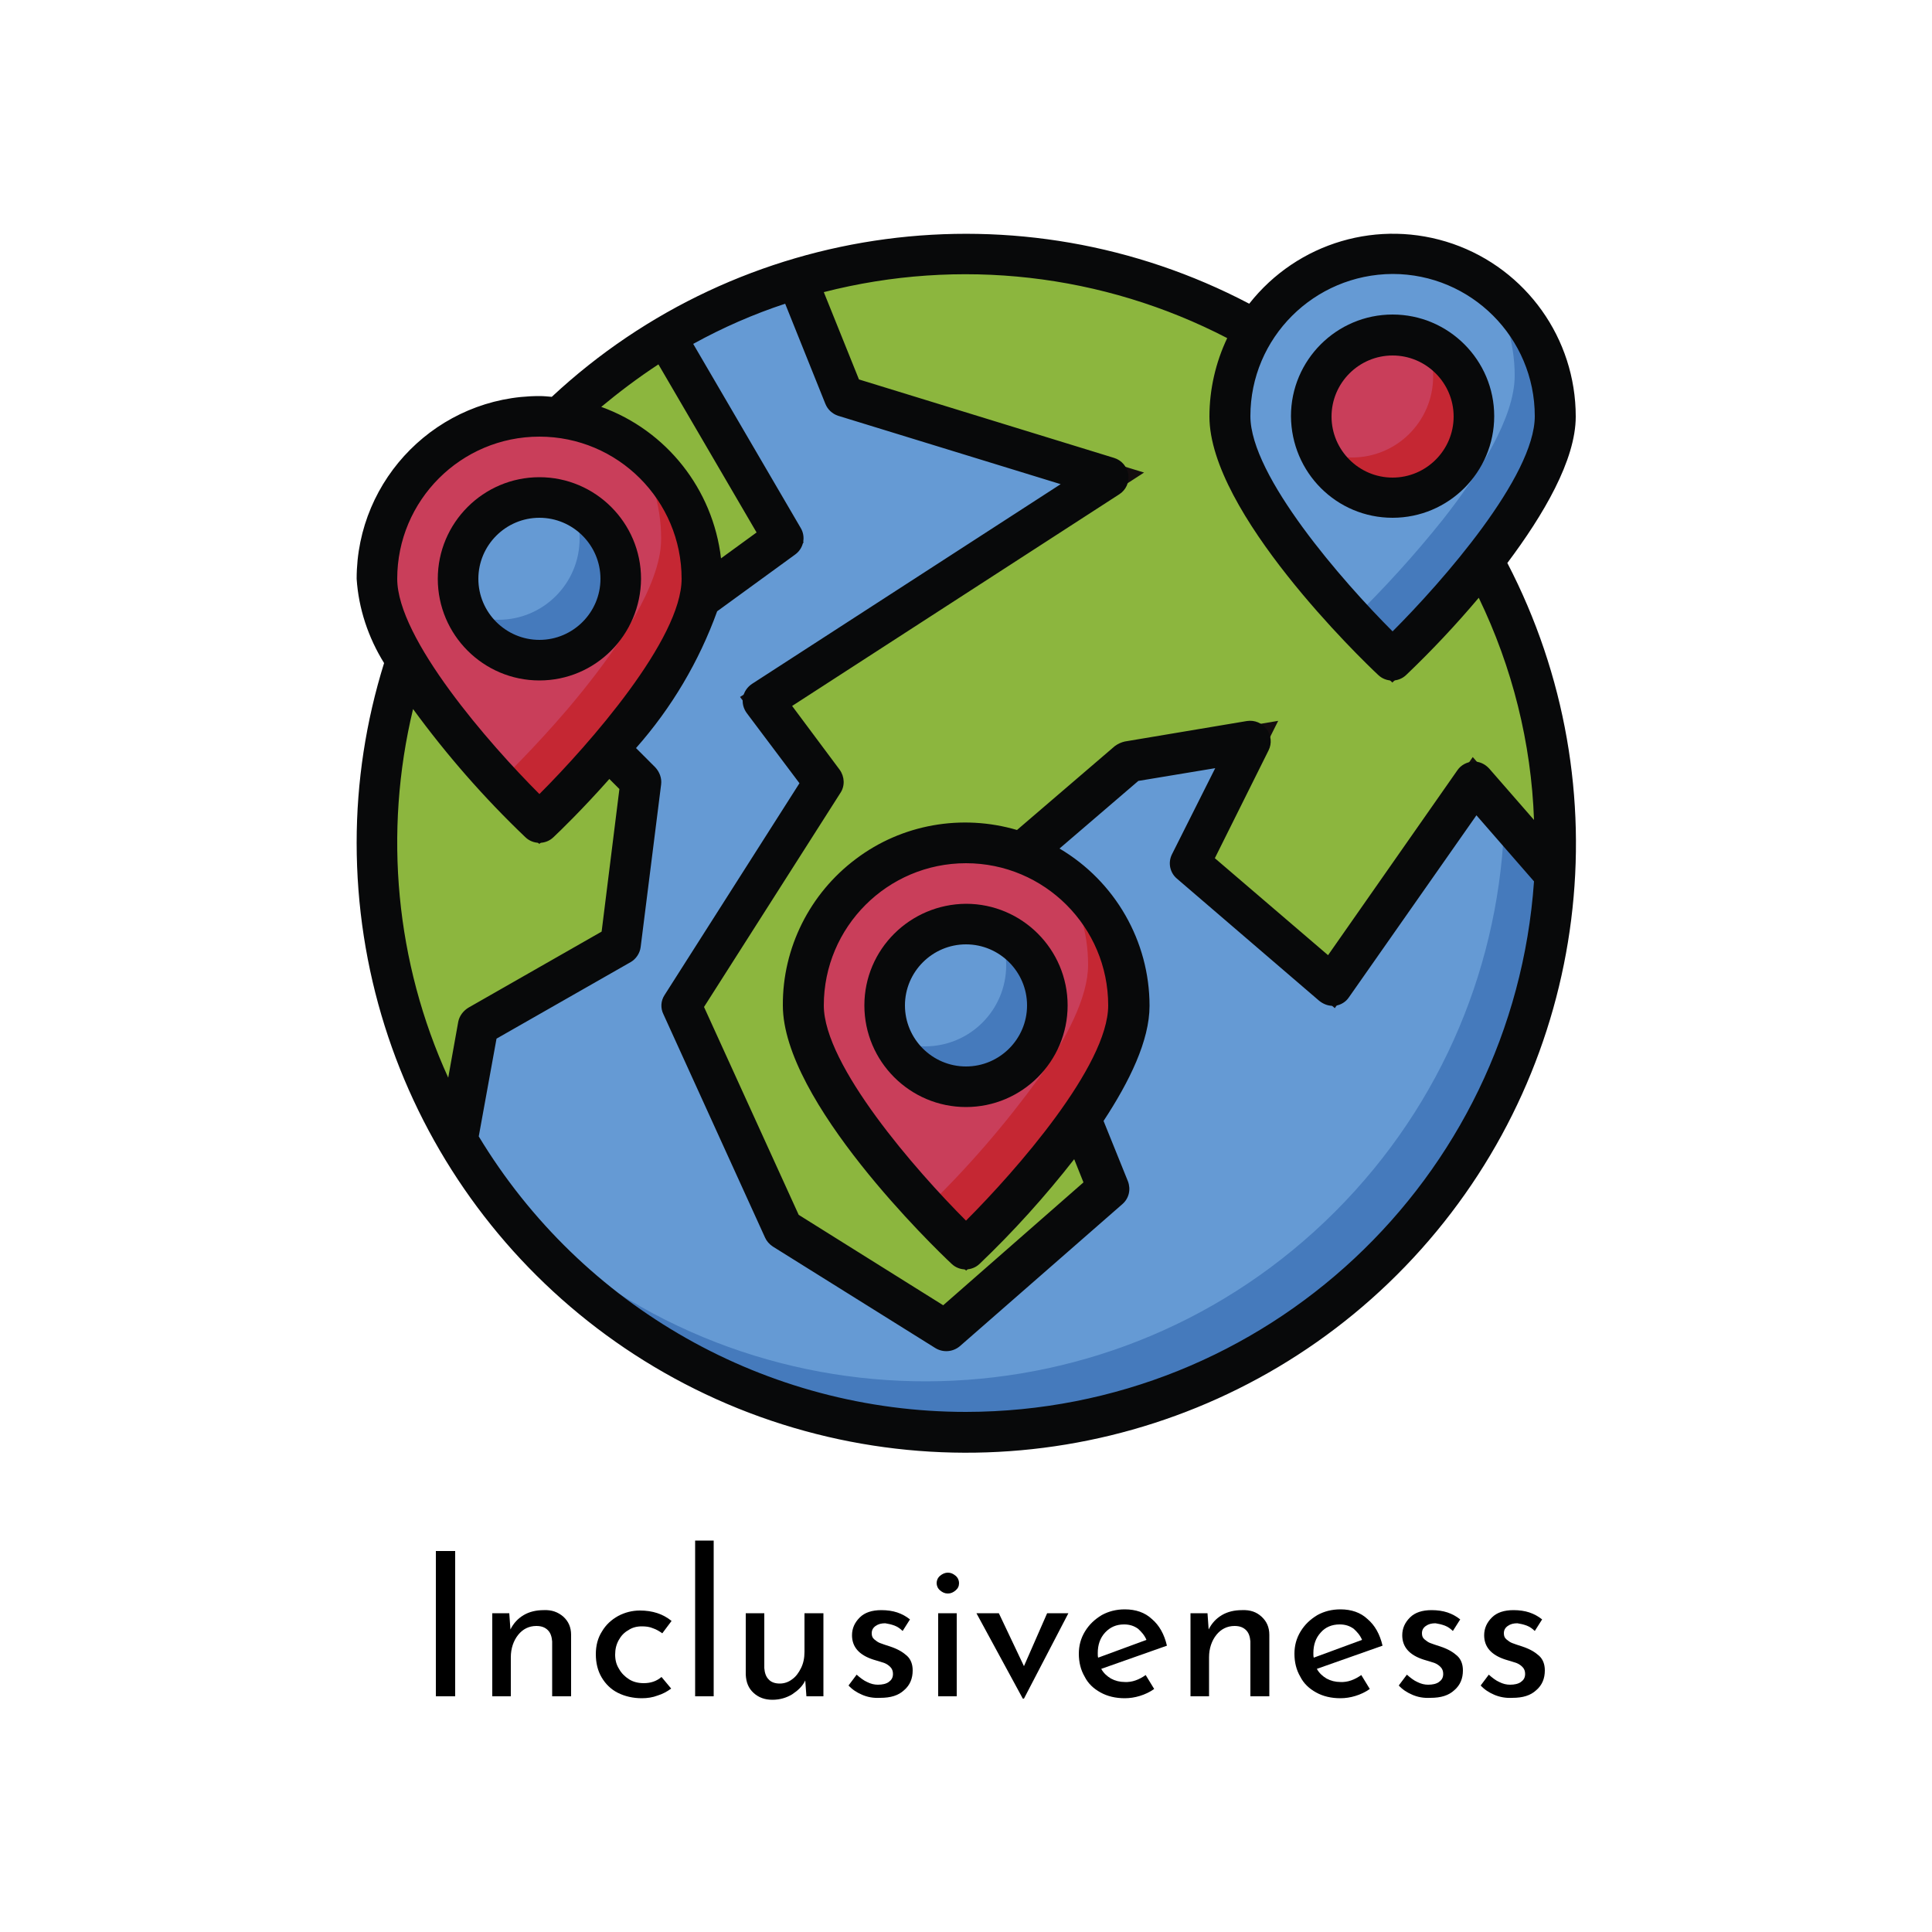 <?xml version="1.0" encoding="utf-8"?>
<!-- Generator: Adobe Illustrator 23.0.1, SVG Export Plug-In . SVG Version: 6.00 Build 0)  -->
<svg version="1.1" id="Layer_1" xmlns="http://www.w3.org/2000/svg" xmlns:xlink="http://www.w3.org/1999/xlink" x="0px" y="0px"
	 viewBox="0 0 500 500" style="enable-background:new 0 0 500 500;" xml:space="preserve">
<style type="text/css">
	.st0{fill:#8CB63E;stroke:#130D0E;stroke-width:8;stroke-linecap:round;stroke-miterlimit:10;stroke-dasharray:970,20;}
	.st1{fill:#6B8538;}
	.st2{fill:#98C9E8;}
	.st3{fill:#6AAEE3;}
	.st4{fill:#B1C966;}
	.st5{fill:#90B83B;}
	.st6{fill:#070809;}
	.st7{fill:#08090A;}
	.st8{fill:#8CB63E;}
	.st9{fill:none;stroke:#130D0E;stroke-width:8;stroke-linecap:round;stroke-miterlimit:10;}
	.st10{fill:#CCE5FA;stroke:#0F0C0D;stroke-width:8;stroke-miterlimit:10;}
	.st11{fill:#85AFCC;}
	.st12{fill:#797681;}
	.st13{fill:#C6C5CA;}
	.st14{fill:#659AD4;}
	.st15{fill:#457ABC;}
	.st16{fill:#0E9699;}
	.st17{fill:#C93E5A;}
	.st18{fill:#C52733;}
	.st19{fill:none;stroke:#070809;stroke-width:11;stroke-miterlimit:10;}
	.st20{fill:#877BB5;}
	.st21{fill:#F0D3BE;}
	.st22{fill:#EAC1AC;}
	.st23{fill:#7A9B3C;stroke:#130D0E;stroke-width:8;stroke-linecap:round;stroke-miterlimit:10;stroke-dasharray:970,20;}
	.st24{fill:#E7E9ED;}
	.st25{fill:#F3D374;}
	.st26{fill:#F0D0B5;}
</style>
<g>
	<path class="st14" d="M399.9,218.2C399.9,301,332.8,368,250,368S100.1,301,100.1,218.2S167.2,68.3,250,68.3
		S399.9,135.4,399.9,218.2z"/>
	<path class="st15" d="M399.9,218.2c0,61.9-38.1,117.5-95.8,139.8c-57.8,22.3-123.3,6.8-164.9-39c59.2,53.3,149.9,51,206.3-5.4
		s58.7-147,5.4-206.3C382.1,135.6,399.9,175.9,399.9,218.2z"/>
	<path class="st0" d="M402.5,218.2c0,2.7-0.1,5.4-0.2,8l-20.8-23.8L344.7,255l-36.8-31.6l15.8-31.6l-31.6,5.3l-27.6,23.6
		c-4.6-1.7-9.6-2.6-14.5-2.6c-23.2,0-42.1,18.8-42.1,42.1c0,23.2,42.1,63.1,42.1,63.1c10.8-10.5,20.7-21.8,29.5-34l7.3,18.2
		l-42.1,36.8l-42.1-26.3l-26.3-57.8l36.8-57.8l-15.8-21l89.4-57.8l-68.4-21l-12.2-30.4c39.7-11.8,82.5-7,118.6,13.3
		c-4.3,6.7-6.5,14.5-6.5,22.5c0,23.2,42.1,63.1,42.1,63.1c8.3-8.1,16.2-16.7,23.4-25.8C396.1,167.5,402.5,192.6,402.5,218.2z"/>
	<path class="st16" d="M276.3,297.1l-8.8,7.7c2.6-3.1,5.4-6.4,8-9.9L276.3,297.1z"/>
	<path class="st16" d="M373.3,134.5c2.6,4.8,5,9.7,7,14.8c-6.3,7.5-12.9,14.7-19.9,21.6c0,0-4.4-4.2-10.4-10.6
		C358.3,152.2,366.1,143.6,373.3,134.5z"/>
	<path class="st14" d="M402.5,107.8c0,10.7-9,25-18.7,37.3c-7.2,9.1-15.1,17.7-23.4,25.8c0,0-42.1-39.9-42.1-63.1
		c0-8,2.2-15.7,6.5-22.5c10-15.8,29.3-23.1,47.2-17.9C390.1,72.6,402.5,89,402.5,107.8z"/>
	<path class="st17" d="M381.5,107.8c0,11.6-9.4,21-21,21c-11.6,0-21-9.4-21-21s9.4-21,21-21C372,86.7,381.5,96.1,381.5,107.8z"/>
	<path class="st17" d="M292.1,260.2c0,8.4-5.5,19-12.6,29.1c-8.8,12.2-18.7,23.6-29.5,34c0,0-42.1-39.9-42.1-63.1
		c0-23.2,18.8-42.1,42.1-42.1c5,0,9.9,0.9,14.5,2.6C281.1,226.8,292.1,242.6,292.1,260.2z"/>
	<path class="st14" d="M271,260.2c0,11.6-9.4,21-21,21c-11.6,0-21-9.4-21-21c0-11.6,9.4-21,21-21C261.6,239.2,271,248.6,271,260.2z"
		/>
	<path class="st0" d="M172.2,87l30.5,52.3L181,155.1c0.4-1.7,0.6-3.5,0.6-5.3c0-21.3-15.9-39.3-37.1-41.8
		C152.9,100,162.2,93,172.2,87z"/>
	<path class="st17" d="M181.6,149.8c0,1.8-0.2,3.5-0.6,5.3c-2.7,12.1-13.7,27.2-23.6,38.9c-9.4,10.9-17.8,19-17.8,19
		c-13.1-12.6-24.7-26.6-34.6-41.9c-4.2-6.3-6.8-13.6-7.5-21.2c0-23.2,18.8-42.1,42.1-42.1c1.7,0,3.3,0.1,5,0.3
		C165.7,110.6,181.7,128.5,181.6,149.8z"/>
	<path class="st18" d="M381.5,107.8c0,9.9-6.9,18.5-16.6,20.6c-9.7,2.1-19.5-2.9-23.6-11.9c2.7,1.2,5.6,1.9,8.6,1.9
		c11.6,0,21-9.4,21-21c0-3-0.6-5.9-1.9-8.6C376.6,92,381.5,99.5,381.5,107.8z"/>
	<path class="st18" d="M292.1,260.2c0,8.4-5.5,19-12.6,29.1c-8.8,12.2-18.7,23.6-29.5,34c0,0-4.4-4.2-10.4-10.6
		c10.8-10.4,20.6-21.8,29.4-33.9c7-10.1,12.6-20.7,12.6-29.1c0-8.6-2.6-16.9-7.5-24C285.4,233.6,292.1,246.5,292.1,260.2z"/>
	<path class="st18" d="M181.6,149.8c0,1.8-0.2,3.5-0.6,5.3c-2.7,12.1-13.7,27.2-23.6,38.9c-9.4,10.9-17.8,19-17.8,19
		s-4.4-4.2-10.4-10.6c0.9-0.9,8.9-8.6,17.7-18.9c9.9-11.7,20.9-26.7,23.6-38.9c0.4-1.7,0.6-3.5,0.6-5.3c0-8.6-2.6-17-7.6-24.1
		C174.9,123.1,181.6,136,181.6,149.8z"/>
	<path class="st0" d="M165.9,202.4l-5.3,42.1l-36.8,21l-5.4,29.8c-13.7-23.4-20.9-50-20.9-77.1c0-16,2.5-31.9,7.5-47.2
		c9.9,15.3,21.5,29.3,34.6,41.9c0,0,8.5-8,17.8-19L165.9,202.4z"/>
	<path class="st14" d="M160.6,149.8c0,11.6-9.4,21-21,21c-11.6,0-21-9.4-21-21c0-11.6,9.4-21,21-21
		C151.2,128.8,160.6,138.2,160.6,149.8z"/>
	<g>
		<path class="st15" d="M402.5,107.8c0,10.7-9,25-18.7,37.3c-7.2,9.1-15.1,17.7-23.4,25.8c0,0-4.4-4.2-10.4-10.6
			c8.3-8.1,16.1-16.7,23.3-25.7C383,122.3,392,108,392,97.2c0-8.6-2.6-17-7.6-24C395.8,81.1,402.5,94,402.5,107.8z"/>
		<path class="st15" d="M271,260.2c0,9.9-6.9,18.5-16.6,20.6c-9.7,2.1-19.5-2.9-23.6-11.9c2.7,1.2,5.6,1.9,8.6,1.9
			c11.6,0,21-9.4,21-21c0-3-0.6-5.9-1.9-8.6C266.2,244.5,271,252,271,260.2z"/>
		<path class="st15" d="M160.6,149.8c0,9.9-6.9,18.5-16.6,20.6c-9.7,2.1-19.5-2.9-23.6-11.9c2.7,1.2,5.6,1.9,8.6,1.9
			c11.6,0,21-9.4,21-21c0-3-0.6-5.9-1.9-8.6C155.7,134.1,160.6,141.6,160.6,149.8z"/>
	</g>
	<path class="st7" d="M360.4,134c14.5,0,26.3-11.8,26.3-26.3c0-14.5-11.8-26.3-26.3-26.3c-14.5,0-26.3,11.8-26.3,26.3
		C334.2,122.3,345.9,134,360.4,134z M360.4,92c8.7,0,15.8,7.1,15.8,15.8s-7.1,15.8-15.8,15.8c-8.7,0-15.8-7.1-15.8-15.8
		S351.7,92,360.4,92z"/>
	<path class="st7" d="M407.8,107.8c0-20.2-12.8-38.1-31.8-44.7c-19.1-6.6-40.2-0.4-52.7,15.5c-59.2-31.1-131.6-21.5-180.5,24.1
		c-1.1-0.1-2.1-0.2-3.2-0.2c-26.1,0-47.3,21.2-47.3,47.3c0.5,7.7,3,15.2,7.1,21.8c-4.7,15.1-7.1,30.7-7.1,46.5
		c0,65.5,40.3,124.1,101.5,147.5c61.2,23.3,130.4,6.5,174-42.3c43.6-48.8,52.5-119.5,22.3-177.6
		C399.4,133.3,407.8,119.1,407.8,107.8z M360.4,70.9c20.3,0,36.8,16.5,36.8,36.8c0,15.6-23.9,42.8-36.8,55.7
		c-12.9-12.9-36.8-40.2-36.8-55.7C323.6,87.4,340.1,71,360.4,70.9z M170.4,94.3l25.4,43.5l-9.2,6.7c-2.1-17.9-14.1-33.1-31-39.2
		C160.3,101.4,165.2,97.7,170.4,94.3z M139.6,113c20.3,0,36.8,16.5,36.8,36.8c0,15.6-23.9,42.8-36.8,55.7
		c-12.9-12.9-36.8-40.2-36.8-55.7C102.8,129.5,119.3,113,139.6,113z M106.9,183.5c8.7,11.9,18.4,23,29.1,33.2c2,1.9,5.2,1.9,7.2,0
		c1.6-1.5,7.5-7.2,14.5-15.1l2.6,2.6l-4.6,36.9l-34.5,19.7c-1.3,0.8-2.3,2.1-2.6,3.6l-2.6,14.5C102.4,249.1,99.2,215.5,106.9,183.5z
		 M250,365.4c-51.6,0-99.4-27.1-126.1-71.3l4.6-25.3l34.7-19.8c1.4-0.8,2.4-2.3,2.6-3.9l5.3-42.1c0.2-1.6-0.4-3.2-1.5-4.4l-5-5
		c9.2-10.4,16.3-22.4,21-35.4l20.2-14.7c2.2-1.6,2.8-4.6,1.4-6.9L179.4,89c7.6-4.2,15.6-7.7,23.8-10.4l10.4,25.9
		c0.6,1.5,1.8,2.6,3.3,3.1l57.6,17.7L194.6,177c-1.2,0.8-2.1,2.1-2.3,3.5c-0.3,1.4,0.1,2.9,1,4.1l13.6,18.1l-34.9,54.8
		c-1,1.5-1.1,3.4-0.3,5l26.3,57.8c0.4,0.9,1.1,1.7,2,2.3l42.1,26.3c2,1.2,4.5,1,6.3-0.5l42.1-36.8c1.7-1.5,2.2-3.8,1.4-5.9
		l-6.3-15.6c6.7-10.2,11.9-20.8,11.9-29.8c0-16.7-8.9-32.2-23.3-40.7l20.4-17.5l19.9-3.3l-11.2,22.3c-1.1,2.2-0.5,4.8,1.3,6.3
		l36.8,31.6c1,0.8,2.2,1.3,3.4,1.3c0.2,0,0.4,0,0.7,0c1.5-0.2,2.8-1,3.6-2.2l33-47.1l14.9,17.1C391.6,305.3,327.5,365.3,250,365.4z
		 M286.8,260.2c0,15.6-23.9,42.8-36.8,55.7c-12.9-12.9-36.8-40.2-36.8-55.7c0-20.3,16.5-36.8,36.8-36.8
		C270.3,223.4,286.8,239.9,286.8,260.2z M397,212.2l-11.6-13.3c-1.1-1.2-2.6-1.9-4.2-1.8c-1.6,0.1-3.1,0.9-4,2.2l-33.5,47.9
		l-29.3-25.1l13.9-27.9c0.9-1.8,0.7-3.9-0.5-5.5c-1.2-1.6-3.1-2.4-5.1-2.1l-31.6,5.3c-0.9,0.2-1.8,0.6-2.6,1.2l-25.3,21.7
		c-14.3-4.2-29.8-1.5-41.7,7.5c-11.9,8.9-19,23-18.9,37.9c0,24.8,39.2,62.7,43.7,66.9c2,1.9,5.2,1.9,7.2,0
		c8.8-8.4,17-17.5,24.5-27.1l2.4,6l-36.3,31.8l-37.4-23.4l-24.5-53.8l35.3-55.4c1.2-1.8,1.1-4.2-0.2-6L205,182.7l84.7-54.8
		c1.7-1.1,2.6-3.1,2.3-5.1c-0.3-2-1.7-3.7-3.7-4.3l-66-20.3l-9.1-22.6c35.1-9,72.2-4.8,104.4,11.9c-3,6.3-4.6,13.3-4.6,20.3
		c0,24.8,39.2,62.7,43.7,66.9c2,1.9,5.2,1.9,7.2,0c6.6-6.3,12.9-13,18.8-20C391.4,172.7,396.3,192.3,397,212.2z"/>
	<path class="st7" d="M223.7,260.2c0,14.5,11.8,26.3,26.3,26.3c14.5,0,26.3-11.8,26.3-26.3c0-14.5-11.8-26.3-26.3-26.3
		C235.5,234,223.7,245.7,223.7,260.2z M265.8,260.2c0,8.7-7.1,15.8-15.8,15.8s-15.8-7.1-15.8-15.8c0-8.7,7.1-15.8,15.8-15.8
		S265.8,251.5,265.8,260.2z"/>
	<path class="st7" d="M165.9,149.8c0-14.5-11.8-26.3-26.3-26.3c-14.5,0-26.3,11.8-26.3,26.3c0,14.5,11.8,26.3,26.3,26.3
		C154.1,176.1,165.8,164.3,165.9,149.8z M123.8,149.8c0-8.7,7.1-15.8,15.8-15.8c8.7,0,15.8,7.1,15.8,15.8s-7.1,15.8-15.8,15.8
		C130.9,165.6,123.8,158.5,123.8,149.8z"/>
</g>
<g>
	<g>
		<path d="M117.8,401.4V439h-5v-37.6H117.8z"/>
		<path d="M145.8,418.4c1.3,1.2,2,2.7,2,4.7V439h-4.9v-14.2c-0.1-1.2-0.4-2.2-1.1-2.9s-1.6-1.1-3-1.1c-1.9,0-3.5,0.8-4.7,2.3
			c-1.2,1.5-1.9,3.5-1.9,5.8V439h-4.8v-21.5h4.4l0.3,4.2c0.8-1.6,1.9-2.8,3.4-3.7c1.5-0.9,3.3-1.3,5.2-1.3
			C142.8,416.6,144.4,417.2,145.8,418.4z"/>
		<path d="M170.2,438.8c-1.3,0.5-2.7,0.7-4.1,0.7c-2.3,0-4.4-0.5-6.2-1.4c-1.8-0.9-3.2-2.3-4.2-4c-1-1.7-1.5-3.7-1.5-6
			c0-2.2,0.5-4.2,1.6-5.9c1-1.7,2.4-3,4.2-4c1.7-0.9,3.6-1.4,5.6-1.4c3.3,0,6,0.9,8.2,2.7l-2.4,3.2c-0.7-0.5-1.5-1-2.4-1.3
			c-0.9-0.4-1.9-0.5-2.9-0.5c-1.3,0-2.5,0.3-3.5,1c-1.1,0.6-1.9,1.5-2.5,2.6c-0.6,1.1-0.9,2.3-0.9,3.7s0.3,2.6,1,3.7
			c0.6,1.1,1.5,2,2.6,2.7c1.1,0.7,2.4,1,3.8,1c1.8,0,3.3-0.5,4.6-1.6l2.5,3C172.6,437.8,171.5,438.4,170.2,438.8z"/>
		<path d="M184.7,398.7V439h-4.8v-40.3H184.7z"/>
		<path d="M213.1,417.5V439h-4.4l-0.3-4.1c-0.7,1.5-1.9,2.6-3.4,3.6c-1.5,0.9-3.2,1.4-5.1,1.4c-2,0-3.6-0.6-4.9-1.8
			c-1.3-1.2-1.9-2.7-2-4.7v-15.9h4.8v14.2c0.1,1.2,0.4,2.2,1.1,2.9c0.6,0.7,1.6,1.1,2.9,1.1c1.2,0,2.3-0.4,3.2-1.1
			c1-0.7,1.7-1.7,2.3-2.9c0.6-1.2,0.9-2.6,0.9-4.2v-10H213.1z"/>
		<path d="M223.1,438.6c-1.4-0.6-2.6-1.4-3.5-2.4l2.1-2.8c0.9,0.8,1.8,1.5,2.7,1.9c1,0.5,1.9,0.7,2.8,0.7c1.1,0,2.1-0.2,2.8-0.7
			c0.7-0.5,1.1-1.1,1.1-2.1c0-0.7-0.2-1.3-0.7-1.8c-0.5-0.5-1-0.8-1.5-1c-0.6-0.2-1.5-0.5-2.9-0.9c-3.7-1.2-5.5-3.3-5.5-6.3
			c0-1.8,0.7-3.3,2-4.6c1.3-1.3,3.2-1.9,5.6-1.9c1.5,0,2.9,0.2,4.1,0.6c1.2,0.4,2.3,1,3.3,1.8l-1.9,3c-0.6-0.6-1.3-1.1-2.1-1.4
			c-0.8-0.3-1.7-0.5-2.4-0.6c-1,0-1.8,0.2-2.5,0.7c-0.7,0.5-1,1.1-1,1.9c0,0.7,0.2,1.2,0.7,1.6c0.5,0.4,0.9,0.7,1.4,0.9
			s1.4,0.5,2.9,1c1.8,0.6,3.1,1.4,4.1,2.3s1.5,2.2,1.5,3.8c0,2.1-0.7,3.8-2.2,5.1c-1.5,1.4-3.5,2-6.2,2
			C226,439.5,224.5,439.2,223.1,438.6z"/>
		<path d="M243.3,407.8c0.6-0.5,1.3-0.8,2-0.8c0.8,0,1.4,0.3,2,0.8c0.6,0.5,0.9,1.2,0.9,1.9c0,0.8-0.3,1.4-0.9,1.9
			c-0.6,0.5-1.2,0.8-2,0.8c-0.8,0-1.4-0.3-2-0.8c-0.6-0.5-0.9-1.2-0.9-1.9C242.4,409,242.7,408.3,243.3,407.8z M247.6,417.5V439
			h-4.8v-21.5H247.6z"/>
		<path d="M276.5,417.5L265,439.6h-0.3l-12-22.1h5.8l6.5,13.7l6-13.7H276.5z"/>
		<path d="M296.5,433.5l2.2,3.6c-1.1,0.8-2.4,1.4-3.7,1.8s-2.6,0.6-3.9,0.6c-2.4,0-4.5-0.5-6.3-1.5c-1.8-1-3.2-2.3-4.1-4.1
			c-1-1.7-1.5-3.7-1.5-5.9c0-2.1,0.5-4,1.6-5.8c1.1-1.8,2.5-3.1,4.3-4.2c1.8-1,3.8-1.5,6-1.5c2.8,0,5.2,0.8,7,2.5
			c1.9,1.6,3.2,3.9,3.9,6.9l-17,6c0.6,1.1,1.5,1.9,2.5,2.5c1.1,0.6,2.3,0.9,3.6,0.9C293,435.4,294.8,434.7,296.5,433.5z M286,422.5
			c-1.3,1.4-1.9,3.2-1.9,5.3c0,0.5,0,0.9,0.1,1.2l12.5-4.6c-0.5-1.2-1.3-2.1-2.2-2.9c-1-0.7-2.1-1.1-3.6-1.1
			C288.9,420.4,287.3,421.1,286,422.5z"/>
		<path d="M326.5,418.4c1.3,1.2,2,2.7,2,4.7V439h-4.9v-14.2c-0.1-1.2-0.4-2.2-1.1-2.9c-0.7-0.7-1.6-1.1-3-1.1
			c-1.9,0-3.5,0.8-4.7,2.3c-1.2,1.5-1.9,3.5-1.9,5.8V439h-4.8v-21.5h4.4l0.3,4.2c0.8-1.6,1.9-2.8,3.4-3.7c1.5-0.9,3.3-1.3,5.2-1.3
			C323.6,416.6,325.2,417.2,326.5,418.4z"/>
		<path d="M352.3,433.5l2.2,3.6c-1.1,0.8-2.4,1.4-3.7,1.8s-2.6,0.6-3.9,0.6c-2.4,0-4.5-0.5-6.3-1.5c-1.8-1-3.2-2.3-4.1-4.1
			c-1-1.7-1.5-3.7-1.5-5.9c0-2.1,0.5-4,1.6-5.8c1.1-1.8,2.5-3.1,4.3-4.2c1.8-1,3.8-1.5,6-1.5c2.8,0,5.2,0.8,7,2.5
			c1.9,1.6,3.2,3.9,3.9,6.9l-17,6c0.6,1.1,1.5,1.9,2.5,2.5c1.1,0.6,2.3,0.9,3.6,0.9C348.8,435.4,350.6,434.7,352.3,433.5z
			 M341.8,422.5c-1.3,1.4-1.9,3.2-1.9,5.3c0,0.5,0,0.9,0.1,1.2l12.5-4.6c-0.5-1.2-1.3-2.1-2.2-2.9c-1-0.7-2.1-1.1-3.6-1.1
			C344.7,420.4,343,421.1,341.8,422.5z"/>
		<path d="M365.5,438.6c-1.4-0.6-2.6-1.4-3.5-2.4l2.1-2.8c0.9,0.8,1.8,1.5,2.7,1.9c1,0.5,1.9,0.7,2.8,0.7c1.1,0,2.1-0.2,2.8-0.7
			c0.7-0.5,1.1-1.1,1.1-2.1c0-0.7-0.2-1.3-0.7-1.8c-0.5-0.5-1-0.8-1.5-1c-0.6-0.2-1.5-0.5-2.9-0.9c-3.7-1.2-5.5-3.3-5.5-6.3
			c0-1.8,0.7-3.3,2-4.6c1.3-1.3,3.2-1.9,5.6-1.9c1.5,0,2.9,0.2,4.1,0.6c1.2,0.4,2.3,1,3.3,1.8l-1.9,3c-0.6-0.6-1.3-1.1-2.1-1.4
			c-0.8-0.3-1.7-0.5-2.4-0.6c-1,0-1.8,0.2-2.5,0.7c-0.7,0.5-1,1.1-1,1.9c0,0.7,0.2,1.2,0.7,1.6s0.9,0.7,1.4,0.9s1.4,0.5,2.9,1
			c1.8,0.6,3.1,1.4,4.1,2.3c1,0.9,1.5,2.2,1.5,3.8c0,2.1-0.7,3.8-2.2,5.1c-1.5,1.4-3.5,2-6.2,2C368.4,439.5,366.9,439.2,365.5,438.6
			z"/>
		<path d="M386.7,438.6c-1.4-0.6-2.6-1.4-3.5-2.4l2.1-2.8c0.9,0.8,1.8,1.5,2.7,1.9c1,0.5,1.9,0.7,2.8,0.7c1.1,0,2.1-0.2,2.8-0.7
			c0.7-0.5,1.1-1.1,1.1-2.1c0-0.7-0.2-1.3-0.7-1.8c-0.5-0.5-1-0.8-1.5-1c-0.6-0.2-1.5-0.5-2.9-0.9c-3.7-1.2-5.5-3.3-5.5-6.3
			c0-1.8,0.7-3.3,2-4.6c1.3-1.3,3.2-1.9,5.6-1.9c1.5,0,2.9,0.2,4.1,0.6c1.2,0.4,2.3,1,3.3,1.8l-1.9,3c-0.6-0.6-1.3-1.1-2.1-1.4
			c-0.8-0.3-1.7-0.5-2.4-0.6c-1,0-1.8,0.2-2.5,0.7c-0.7,0.5-1,1.1-1,1.9c0,0.7,0.2,1.2,0.7,1.6s0.9,0.7,1.4,0.9s1.4,0.5,2.9,1
			c1.8,0.6,3.1,1.4,4.1,2.3c1,0.9,1.5,2.2,1.5,3.8c0,2.1-0.7,3.8-2.2,5.1c-1.5,1.4-3.5,2-6.2,2C389.7,439.5,388.1,439.2,386.7,438.6
			z"/>
	</g>
</g>
</svg>
